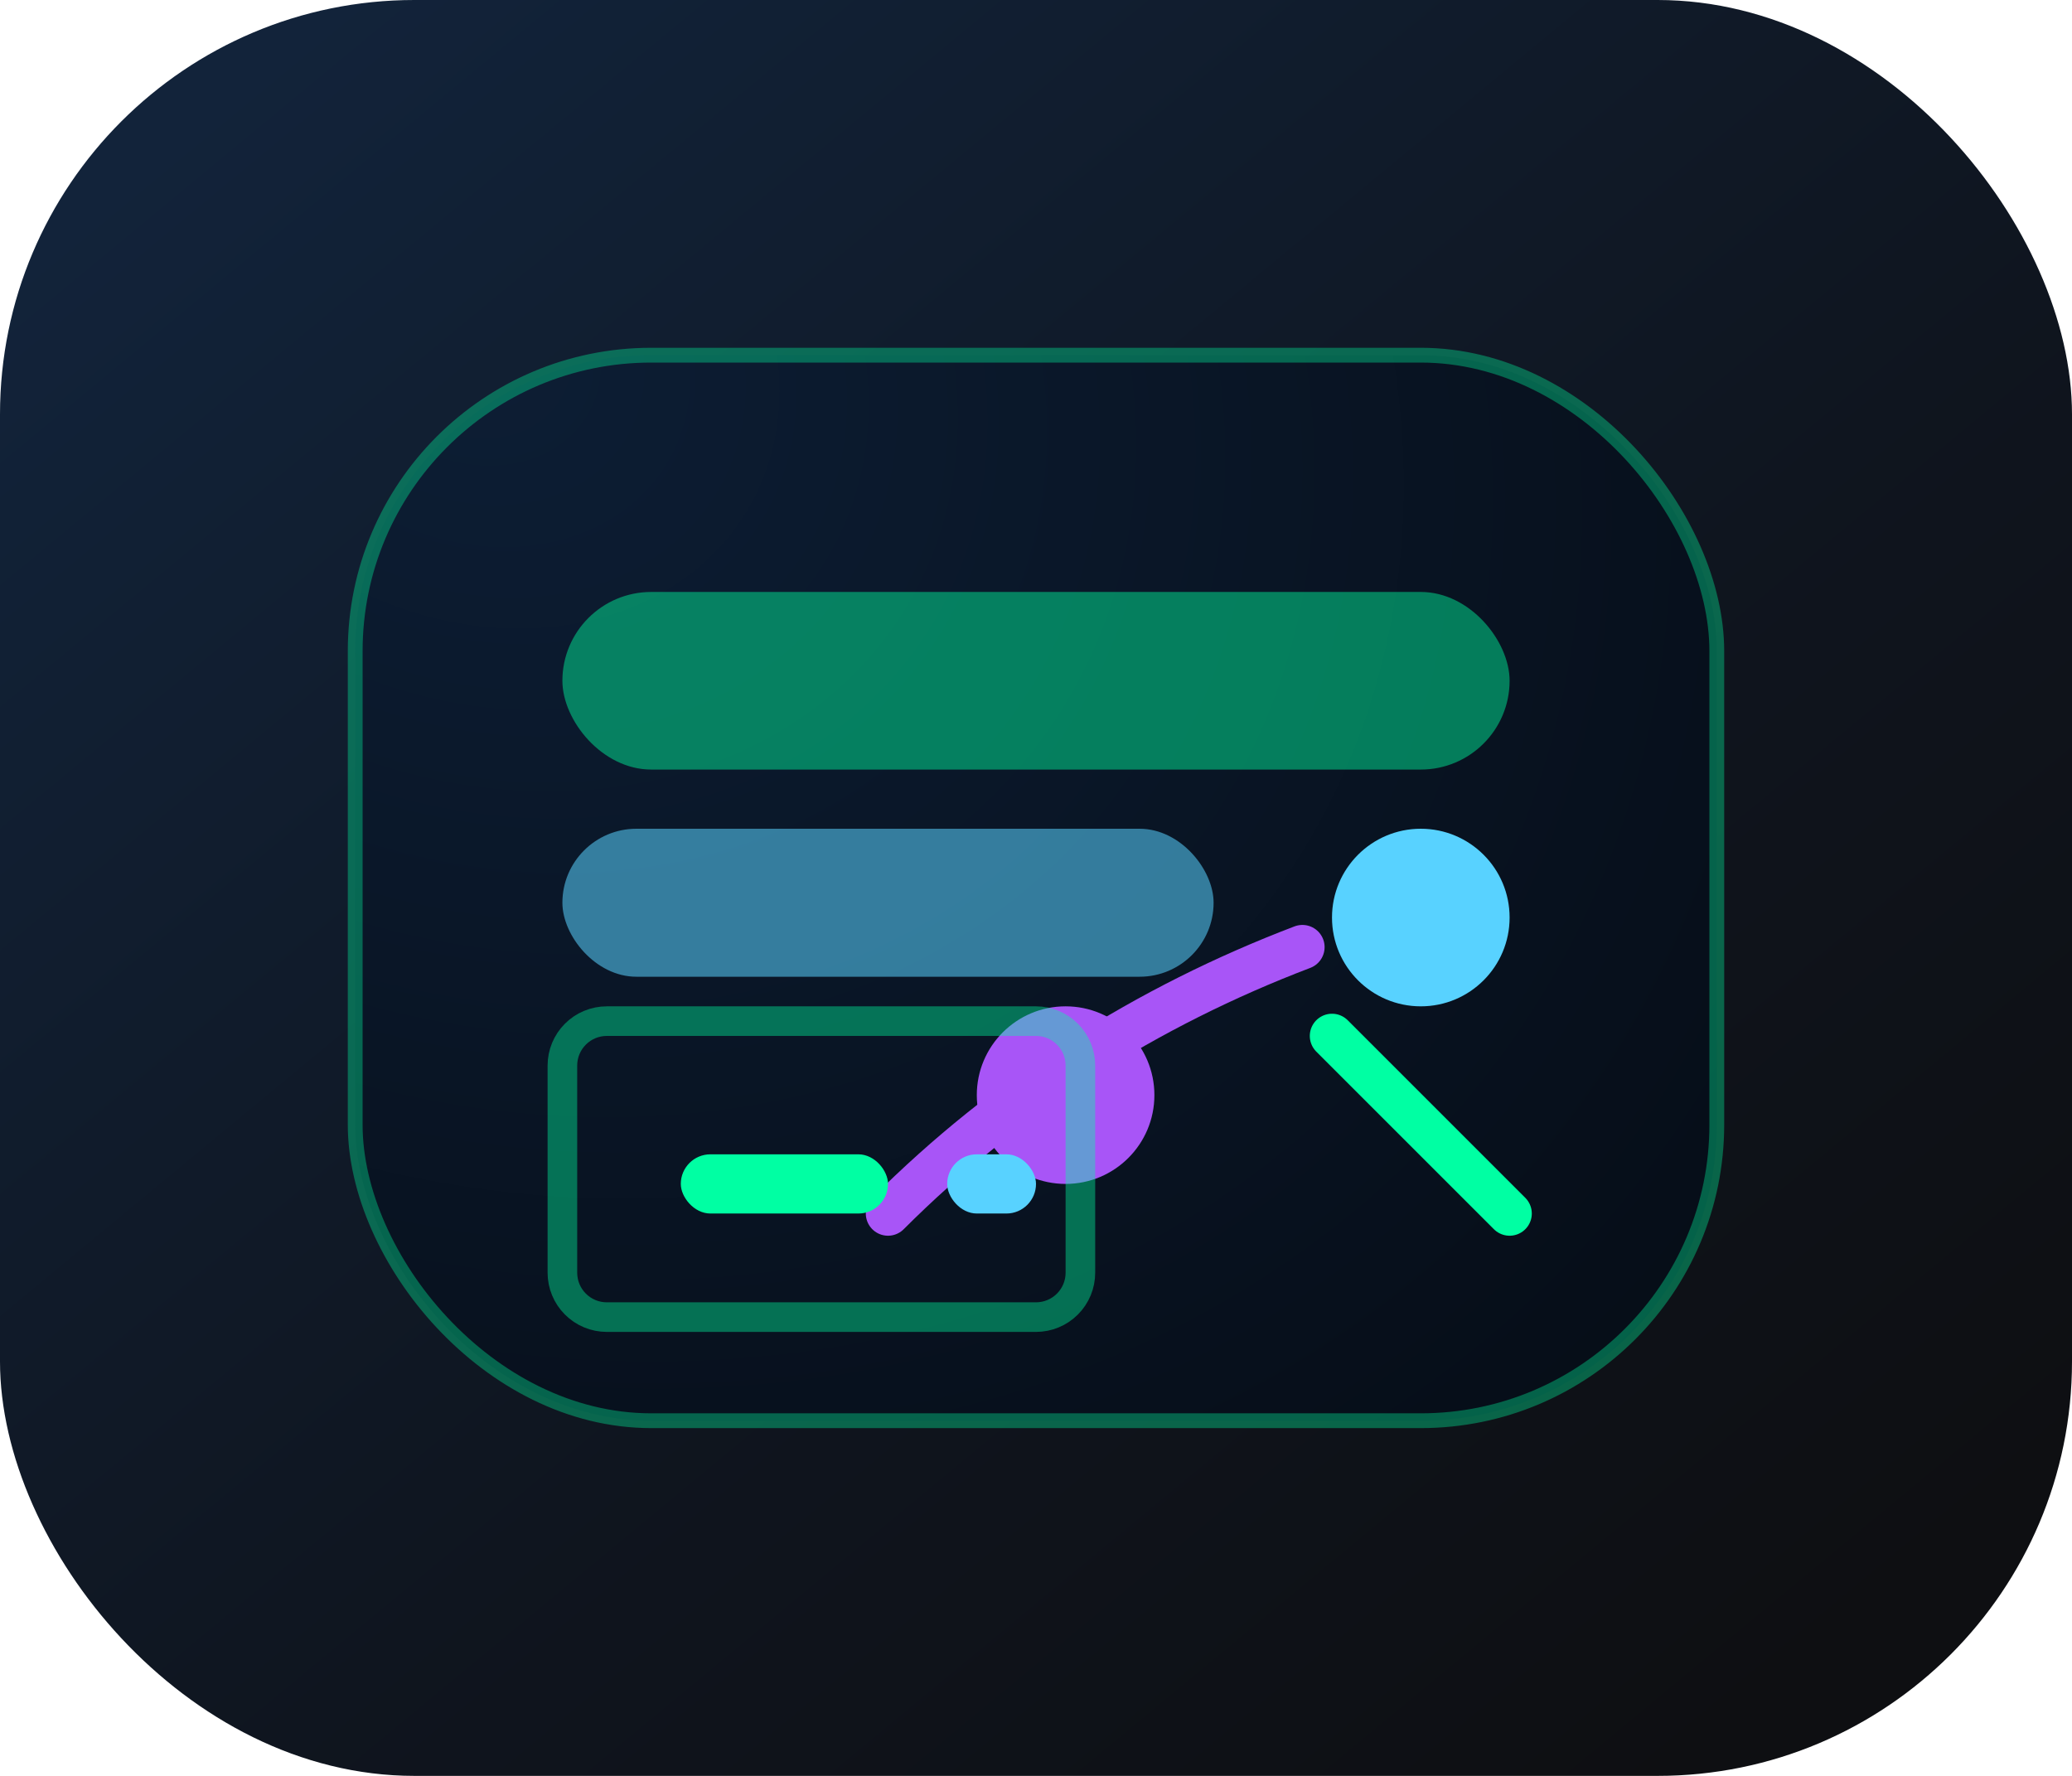 <svg width="140" height="120" viewBox="0 0 140 120" fill="none" xmlns="http://www.w3.org/2000/svg">
<rect width="140" height="120" rx="28" fill="url(#paint0_linear)" fill-opacity="0.95"/>
<rect x="24" y="24" width="92" height="72" rx="20" fill="url(#paint1_radial)" stroke="rgba(0, 255, 163, 0.35)"/>
<rect x="38" y="40" width="64" height="12" rx="6" fill="#00FFA3" fill-opacity="0.45"/>
<rect x="38" y="56" width="44" height="10" rx="5" fill="#58D2FF" fill-opacity="0.55"/>
<path d="M60 82C68 74 77.5 68 88 64" stroke="#A855F7" stroke-width="3" stroke-linecap="round"/>
<circle cx="72" cy="74" r="6" fill="#A855F7"/>
<circle cx="96" cy="62" r="6" fill="#58D2FF"/>
<path d="M90 70L102 82" stroke="#00FFA3" stroke-width="3" stroke-linecap="round"/>
<path d="M38 72C38 71.204 38.316 70.441 38.879 69.879C39.441 69.316 40.204 69 41 69H70C70.796 69 71.559 69.316 72.121 69.879C72.684 70.441 73 71.204 73 72V86C73 86.796 72.684 87.559 72.121 88.121C71.559 88.684 70.796 89 70 89H41C40.204 89 39.441 88.684 38.879 88.121C38.316 87.559 38 86.796 38 86V72Z" stroke="rgba(0, 255, 163, 0.4)" stroke-width="2"/>
<rect x="46" y="78" width="14" height="4" rx="2" fill="#00FFA3"/>
<rect x="64" y="78" width="6" height="4" rx="2" fill="#58D2FF"/>
<defs>
<linearGradient id="paint0_linear" x1="22" y1="2" x2="118" y2="118" gradientUnits="userSpaceOnUse">
<stop stop-color="#05172F"/>
<stop offset="0.6" stop-color="#020812"/>
<stop offset="1" stop-color="#010205"/>
</linearGradient>
<radialGradient id="paint1_radial" cx="0" cy="0" r="1" gradientUnits="userSpaceOnUse" gradientTransform="translate(32 24) rotate(30) scale(130 108)">
<stop stop-color="#0D1E35"/>
<stop offset="1" stop-color="#040910"/>
</radialGradient>
</defs>
</svg>
